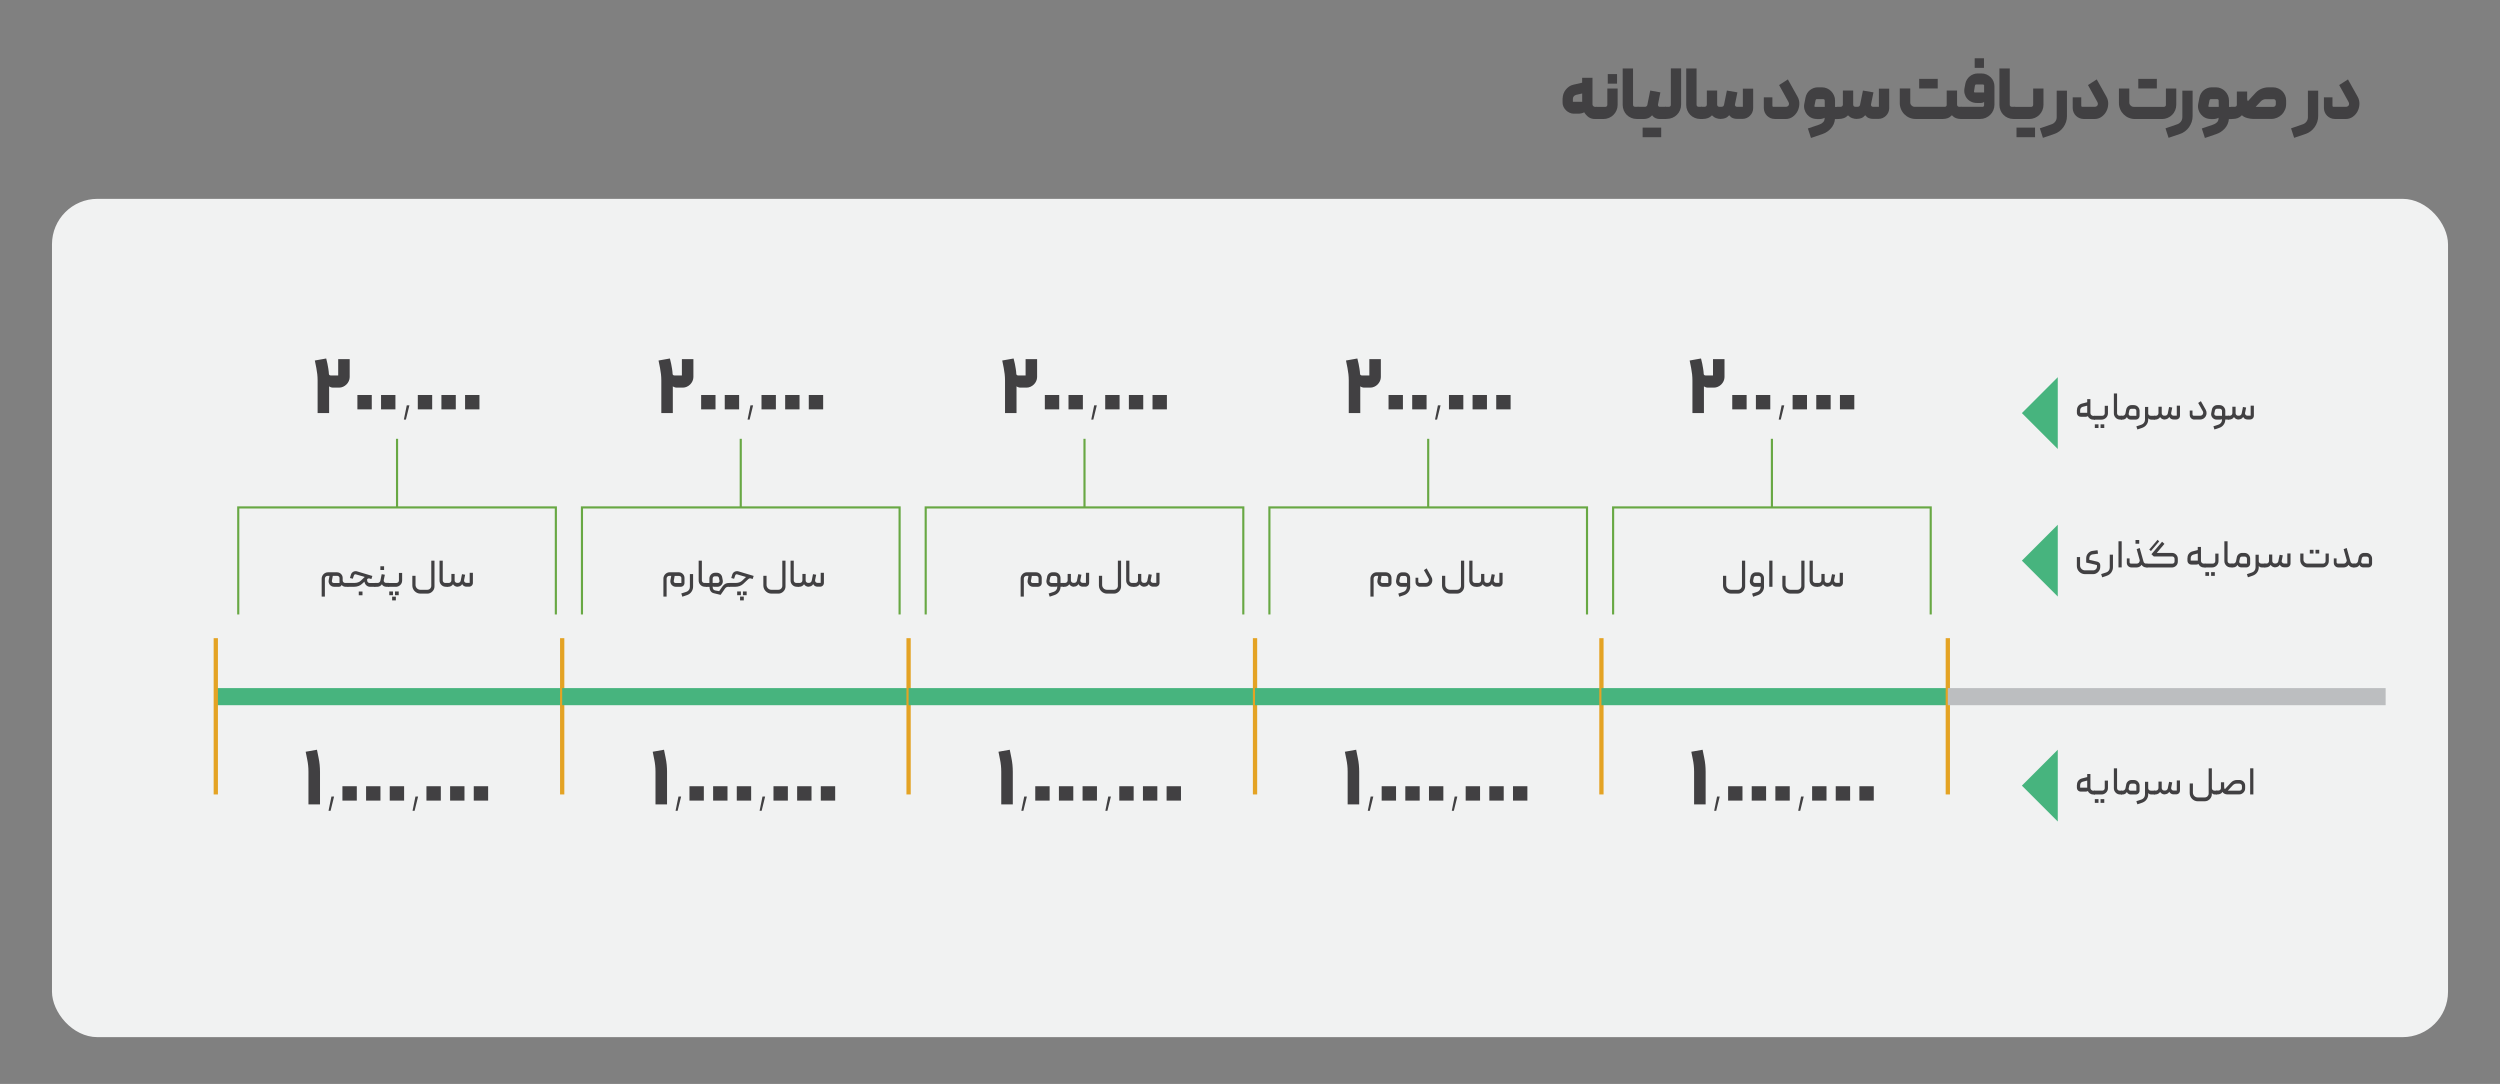 <svg xmlns="http://www.w3.org/2000/svg" id="Layer_1" viewBox="0 0 584.37 253.37"><rect x="0" y="0" width="584.37" height="253.37" fill="#808080" stroke="none"/><defs><style>      .st0 {        stroke: #68a844;        stroke-width: .5px;      }      .st0, .st1, .st2, .st3 {        fill: none;        stroke-miterlimit: 10;      }      .st4 {        fill: #f1f2f2;      }      .st1 {        stroke: #bcbec0;      }      .st1, .st3 {        stroke-width: 4px;      }      .st2 {        stroke: #e4a324;      }      .st3 {        stroke: #47b47e;      }      .st5 {        fill: #47b47e;      }      .st6 {        fill: #414042;      }    </style></defs><rect class="st4" x="12.15" y="46.48" width="560.07" height="195.95" rx="10.63" ry="10.63"></rect><g><path class="st6" d="M242.15,133.77c.19,0,.37.04.53.1.16.07.31.17.43.29.12.12.22.27.29.43.07.16.1.34.1.53v1.12c0,.27-.09.49-.26.66-.17.17-.4.26-.66.26h-1.11c-.2,0-.39-.04-.56-.13-.17-.09-.31-.2-.43-.34-.11-.14-.2-.3-.25-.48-.05-.18-.06-.38-.02-.58l.19-1.02h-.48c-.16,0-.3.06-.42.18-.12.12-.18.27-.18.43v4.24h-.75v-4.21c0-.21.04-.4.12-.58s.19-.34.32-.47.29-.24.47-.32c.18-.08.37-.12.58-.12h2.07ZM242.76,136.27v-1.15c0-.14-.05-.26-.15-.35-.1-.09-.22-.14-.36-.14h-1.06l-.21,1.13c-.03.13,0,.25.08.36.08.1.2.16.34.16h1.36Z"></path><path class="st6" d="M245.87,137.16c-.2,0-.39-.04-.56-.13-.17-.09-.31-.2-.43-.34-.11-.14-.2-.3-.25-.48-.05-.18-.06-.37-.02-.57l.16-.83c.06-.31.21-.56.44-.75.23-.19.5-.29.81-.29h.52c.19,0,.37.04.53.1.16.07.31.17.43.29s.22.27.29.43c.07.16.1.34.1.52v1.14h.7c.09,0,.13.04.13.13v.64c0,.09-.04.13-.13.13h-.7v.05s0,.05,0,.07c-.02.41-.15.79-.41,1.12-.25.33-.58.56-.99.7l-1.13.38-.24-.74,1.17-.39c.26-.09.46-.23.61-.43.15-.2.23-.44.23-.71v-.13c-.05.03-.12.05-.2.06s-.15.02-.22.02h-.84ZM245.78,136.27h1.35v-1.14c0-.14-.05-.26-.15-.36s-.22-.15-.36-.15h-.65c-.12,0-.23.04-.32.11-.09.07-.15.17-.17.29l-.15.74c-.02.13,0,.25.09.35.08.1.2.15.34.15Z"></path><path class="st6" d="M251.03,137.16c-.22,0-.42-.05-.61-.15-.19-.1-.35-.24-.48-.44-.13.2-.29.34-.48.44-.19.1-.4.15-.62.15h-.25s-.07-.01-.09-.04c-.02-.03-.04-.06-.04-.09v-.64s.01-.07.04-.09.06-.04.09-.04h.38c.16,0,.3-.06.42-.18.11-.12.17-.26.17-.43v-1.49h.76v1.51c0,.16.06.3.17.41s.25.17.41.17h.2c.16,0,.3-.05.42-.15.12-.1.19-.23.22-.38l.3-1.51.74.13-.25,1.26c-.04.17,0,.32.12.45s.26.2.44.2h.75v-2.35h.75v2.32c0,.27-.09.49-.26.66-.17.17-.39.26-.66.26h-.59c-.2,0-.39-.05-.57-.15-.18-.1-.32-.25-.42-.45-.13.21-.29.36-.47.45-.19.09-.38.14-.59.14Z"></path><path class="st6" d="M258.77,138.76c-.26,0-.51-.05-.74-.15s-.43-.24-.6-.41-.31-.37-.41-.6c-.1-.23-.15-.48-.15-.74v-2.27h.75v2.15c0,.15.03.3.09.43s.14.26.24.36.22.18.36.24c.14.06.29.09.44.09h1.61c.13,0,.25-.02.37-.07.12-.05.22-.12.3-.2.08-.09.15-.18.2-.3.05-.11.07-.23.07-.36v-5.88h.75v6.01c0,.24-.04.46-.13.66-.09.2-.21.38-.37.54s-.34.28-.54.37c-.2.09-.43.13-.66.13h-1.58Z"></path><path class="st6" d="M265.16,137.03c0,.09-.04.13-.13.13h-.32c-.2,0-.39-.04-.57-.11-.18-.08-.33-.18-.47-.32-.13-.13-.24-.29-.32-.47-.08-.18-.11-.37-.11-.57v-4.64h.75v4.63c0,.16.06.3.17.41.12.12.25.17.41.17h.45s.07.01.09.04.04.06.04.1v.63Z"></path><path class="st6" d="M267.48,137.16c-.22,0-.42-.05-.61-.15-.19-.1-.35-.24-.48-.44-.13.2-.29.34-.48.44-.19.1-.4.15-.62.15h-.25s-.07-.01-.09-.04c-.02-.03-.04-.06-.04-.09v-.64s.01-.07.04-.09.06-.04.09-.04h.38c.16,0,.3-.06.42-.18.11-.12.17-.26.17-.43v-1.49h.76v1.51c0,.16.06.3.17.41s.25.17.41.17h.2c.16,0,.3-.05.42-.15.12-.1.19-.23.22-.38l.3-1.51.74.13-.25,1.26c-.04.17,0,.32.12.45s.26.2.44.2h.75v-2.35h.75v2.32c0,.27-.09.49-.26.66-.17.17-.39.26-.66.26h-.59c-.2,0-.39-.05-.57-.15-.18-.1-.32-.25-.42-.45-.13.21-.29.36-.47.45-.19.09-.38.14-.59.14Z"></path></g><g><path class="st6" d="M323.9,133.77c.19,0,.37.04.53.1.17.07.31.17.44.29.12.12.22.27.29.43.07.16.1.34.1.53v1.12c0,.27-.09.49-.26.66-.17.17-.39.26-.66.26h-1.11c-.2,0-.39-.04-.56-.13-.17-.09-.31-.2-.43-.34-.11-.14-.2-.3-.25-.48-.05-.18-.06-.38-.02-.58l.19-1.02h-.48c-.16,0-.3.06-.42.18s-.18.27-.18.43v4.24h-.75v-4.21c0-.21.04-.4.12-.58.08-.18.19-.34.32-.47.13-.13.29-.24.47-.32.18-.08.37-.12.58-.12h2.07ZM324.51,136.27v-1.15c0-.14-.05-.26-.15-.35-.1-.09-.22-.14-.36-.14h-1.06l-.21,1.13c-.03.13,0,.25.08.36.08.1.2.16.34.16h1.36Z"></path><path class="st6" d="M329.64,137.12c0,.23-.03.44-.1.65-.07.21-.16.4-.29.57s-.27.33-.45.46c-.17.13-.37.23-.58.31l-1.13.38-.24-.74,1.17-.39c.26-.09.46-.23.6-.43.14-.2.22-.44.24-.71v-.13s-.11.05-.19.06c-.08.01-.16.02-.23.02h-.84c-.2,0-.39-.04-.56-.13-.17-.09-.31-.2-.43-.34-.11-.14-.2-.3-.25-.48-.05-.18-.06-.37-.02-.57l.16-.83c.06-.31.21-.56.44-.75.23-.19.5-.29.81-.29h.52c.19,0,.37.04.53.1.16.07.31.17.43.29s.22.27.29.43c.07.16.1.34.1.52v1.99ZM328.89,136.27v-1.14c0-.14-.05-.26-.15-.36-.1-.1-.22-.15-.36-.15h-.65c-.12,0-.23.04-.32.11-.09.07-.14.17-.17.29l-.15.74c-.02.13,0,.25.09.35.09.1.2.15.34.15h1.36Z"></path><path class="st6" d="M331.94,137.16c-.15,0-.28-.03-.41-.09s-.24-.13-.34-.23c-.1-.09-.17-.21-.23-.34-.05-.13-.08-.27-.08-.42v-1.04h.64v.89c0,.09.03.17.08.23s.13.1.24.1h1.45c.16,0,.29-.04.4-.11.11-.07.19-.16.24-.27.05-.11.08-.22.08-.34s-.03-.23-.09-.34l-1.08-1.93.63-.42,1.11,1.97c.15.27.23.54.22.82,0,.28-.07.53-.2.75-.13.22-.31.41-.54.55-.23.14-.49.21-.79.21h-1.34Z"></path><path class="st6" d="M338.97,138.76c-.26,0-.51-.05-.74-.15s-.43-.24-.6-.41c-.17-.17-.31-.37-.41-.6-.1-.23-.15-.48-.15-.74v-2.27h.75v2.15c0,.15.03.3.09.43s.14.26.24.36c.1.1.22.18.36.24.14.06.29.09.44.09h1.61c.13,0,.25-.02.37-.07.12-.05.22-.12.3-.2.08-.09.15-.18.2-.3.05-.11.07-.23.07-.36v-5.88h.75v6.01c0,.24-.04.46-.13.66-.09.2-.21.38-.37.54-.16.16-.34.28-.54.37s-.43.13-.66.13h-1.58Z"></path><path class="st6" d="M345.36,137.03c0,.09-.04.13-.13.13h-.32c-.2,0-.39-.04-.57-.11-.18-.08-.33-.18-.47-.32-.13-.13-.24-.29-.31-.47-.08-.18-.12-.37-.12-.57v-4.64h.75v4.63c0,.16.06.3.17.41.12.12.25.17.41.17h.45s.07.01.09.04c.03.03.04.06.04.1v.63Z"></path><path class="st6" d="M347.67,137.16c-.22,0-.42-.05-.61-.15-.19-.1-.35-.24-.48-.44-.13.2-.29.34-.48.44-.19.1-.4.15-.62.15h-.25s-.07-.01-.09-.04c-.03-.03-.04-.06-.04-.09v-.64s.01-.07.04-.09.06-.04.09-.04h.38c.17,0,.3-.06.42-.18.11-.12.17-.26.17-.43v-1.49h.76v1.51c0,.16.06.3.17.41s.25.17.41.17h.2c.16,0,.3-.05.42-.15s.19-.23.22-.38l.3-1.51.74.13-.25,1.26c-.04.17,0,.32.12.45.12.13.26.2.44.2h.75v-2.35h.75v2.32c0,.27-.09.49-.26.66-.17.17-.39.26-.66.26h-.59c-.2,0-.39-.05-.57-.15-.18-.1-.32-.25-.42-.45-.13.21-.29.36-.47.45-.19.09-.38.14-.59.14Z"></path></g><g><path class="st6" d="M404.65,138.76c-.26,0-.51-.05-.74-.15s-.43-.24-.6-.41c-.17-.17-.31-.37-.41-.6-.1-.23-.15-.48-.15-.74v-2.27h.75v2.15c0,.15.03.3.09.43s.14.26.24.36c.1.1.22.18.36.24.14.06.29.09.44.09h1.61c.13,0,.25-.02.37-.07.12-.05.22-.12.3-.2.08-.09.15-.18.2-.3.05-.11.07-.23.07-.36v-5.88h.75v6.01c0,.24-.04.46-.13.66-.09.2-.21.38-.37.54-.15.16-.33.28-.54.37-.21.09-.43.13-.66.13h-1.58Z"></path><path class="st6" d="M412.34,137.12c0,.23-.03.44-.1.65-.07.21-.16.4-.29.57s-.28.33-.45.46c-.17.13-.37.23-.58.31l-1.13.38-.24-.74,1.17-.39c.26-.09.46-.23.6-.43.14-.2.22-.44.24-.71v-.13s-.11.05-.19.06c-.08.01-.16.02-.23.02h-.84c-.2,0-.39-.04-.56-.13-.17-.09-.31-.2-.43-.34-.11-.14-.2-.3-.25-.48-.05-.18-.06-.37-.02-.57l.16-.83c.06-.31.21-.56.44-.75.23-.19.5-.29.81-.29h.52c.19,0,.37.04.53.1.17.07.31.17.43.29.12.12.22.27.29.43.07.16.11.34.11.52v1.99ZM411.59,136.27v-1.14c0-.14-.05-.26-.15-.36-.1-.1-.22-.15-.36-.15h-.65c-.12,0-.23.04-.32.11s-.14.17-.17.29l-.15.74c-.02.13,0,.25.09.35.08.1.2.15.34.15h1.36Z"></path><path class="st6" d="M414.31,137.16h-.75v-6.11h.75v6.11Z"></path><path class="st6" d="M418.52,138.76c-.26,0-.51-.05-.74-.15s-.43-.24-.6-.41c-.17-.17-.31-.37-.41-.6-.1-.23-.15-.48-.15-.74v-2.27h.75v2.15c0,.15.03.3.09.43s.14.26.24.36c.1.1.22.18.36.24.14.06.29.09.44.09h1.61c.13,0,.25-.02.37-.07.12-.05.22-.12.3-.2.08-.09.15-.18.2-.3.05-.11.07-.23.07-.36v-5.88h.75v6.01c0,.24-.04.46-.13.66-.09.2-.21.38-.37.54-.16.16-.34.28-.54.37s-.43.13-.66.13h-1.58Z"></path><path class="st6" d="M424.91,137.03c0,.09-.04.13-.13.13h-.32c-.2,0-.39-.04-.57-.11-.18-.08-.33-.18-.47-.32-.13-.13-.24-.29-.31-.47-.08-.18-.12-.37-.12-.57v-4.64h.75v4.63c0,.16.06.3.17.41.12.12.25.17.41.17h.45s.07.01.09.04c.03.03.04.06.04.1v.63Z"></path><path class="st6" d="M427.22,137.16c-.22,0-.42-.05-.61-.15-.19-.1-.35-.24-.48-.44-.13.2-.29.34-.48.44-.19.1-.4.15-.62.15h-.25s-.07-.01-.09-.04c-.03-.03-.04-.06-.04-.09v-.64s.01-.07.04-.09.06-.04.09-.04h.38c.17,0,.3-.06.42-.18.11-.12.17-.26.17-.43v-1.49h.76v1.51c0,.16.06.3.17.41s.25.17.41.17h.2c.16,0,.3-.05.42-.15s.19-.23.22-.38l.3-1.51.74.13-.25,1.26c-.04.17,0,.32.12.45.12.13.26.2.44.2h.75v-2.35h.75v2.32c0,.27-.09.49-.26.66-.17.17-.39.26-.66.26h-.59c-.2,0-.39-.05-.57-.15-.18-.1-.32-.25-.42-.45-.13.21-.29.36-.47.45-.19.09-.38.14-.59.14Z"></path></g><g><path class="st6" d="M158.65,133.77c.19,0,.37.04.53.1.16.07.31.17.43.29.12.12.22.27.29.43.07.16.1.34.1.53v1.12c0,.27-.09.49-.26.66-.17.17-.4.26-.66.26h-1.11c-.2,0-.39-.04-.56-.13-.17-.09-.31-.2-.43-.34-.11-.14-.2-.3-.25-.48-.05-.18-.06-.38-.02-.58l.19-1.02h-.48c-.16,0-.3.06-.42.18-.12.12-.18.27-.18.43v4.24h-.75v-4.21c0-.21.04-.4.12-.58s.19-.34.32-.47.29-.24.47-.32c.18-.08.37-.12.58-.12h2.07ZM159.27,136.27v-1.15c0-.14-.05-.26-.15-.35-.1-.09-.22-.14-.36-.14h-1.06l-.21,1.13c-.03.13,0,.25.08.36.08.1.2.16.34.16h1.36Z"></path><path class="st6" d="M159.49,139.46l-.24-.74,1.18-.38c.26-.09.46-.23.61-.45.15-.21.22-.45.22-.71v-2.99h.75v2.92c0,.23-.03.44-.1.65-.07.2-.16.39-.28.57-.12.17-.27.33-.44.46-.17.13-.36.23-.58.31l-1.12.38Z"></path><path class="st6" d="M165.23,137.03c0,.09-.04.13-.13.13h-.32c-.2,0-.39-.04-.57-.11-.18-.08-.33-.18-.47-.32-.13-.13-.24-.29-.32-.47-.08-.18-.11-.37-.11-.57v-4.64h.75v4.63c0,.16.06.3.17.41.12.12.25.17.41.17h.45s.07.01.09.04.04.06.04.1v.63Z"></path><path class="st6" d="M165.82,136.27v-1.05c0-.18.04-.36.11-.52.07-.16.17-.31.29-.43.12-.12.26-.22.43-.29.16-.07.34-.1.53-.1h.37c.31,0,.58.1.81.29.23.2.38.44.44.74l.14.72c.04.2.03.39-.02.58-.05.18-.13.35-.25.49-.12.14-.26.26-.43.34-.17.09-.36.13-.56.13h-.65c-.15,0-.3-.03-.44-.08,0,0,0,.02,0,.03v.06c-.01.48.19.76.6.84l.91.17.8-1.14c.18-.25.39-.44.63-.58.24-.13.52-.2.83-.2h.12s.06.01.09.04.04.05.04.09v.64c0,.09-.04.13-.13.13h-.27c-.32,0-.58.15-.78.45-.02.03-.08.12-.18.27-.1.15-.21.3-.33.47-.12.17-.22.32-.32.46-.09.14-.15.22-.16.23l-1.58-.38c-.32-.07-.56-.23-.74-.49-.18-.26-.27-.59-.27-1h-.72s-.06-.01-.09-.04-.04-.05-.04-.09v-.64s.01-.07.04-.09.06-.04.09-.04h.71ZM166.58,135.21v1.05h1.17c.14,0,.25-.05.34-.16.09-.1.12-.22.09-.36l-.12-.62c-.02-.12-.07-.22-.17-.3-.09-.08-.2-.11-.32-.11h-.49c-.14,0-.26.05-.35.14-.09.09-.14.21-.14.35Z"></path><path class="st6" d="M170.33,136.4c0-.09.04-.14.13-.14h1.54c.29,0,.56-.05.83-.14.27-.09.5-.24.69-.43l.72-.69c.06-.06.11-.1.15-.12l-2.1-.63c-.1-.03-.19-.02-.27.03s-.13.12-.16.21l-.27.8-.66-.18.22-.76c.05-.16.12-.31.22-.43.1-.12.22-.21.35-.28.13-.07.27-.11.43-.13.16-.02.31,0,.45.04l3.57,1.07-.24.72-.38-.12c-.16-.06-.3-.06-.41,0-.11.05-.22.13-.33.24l-1.05.99c-.26.24-.54.41-.86.53-.32.12-.65.18-1,.18h-1.43s-.07-.01-.09-.04c-.02-.03-.04-.06-.04-.09v-.63ZM172.31,139.12h.87v-.87h-.87v.87ZM172.99,140.34h.87v-.88h-.87v.88ZM173.66,139.12h.87v-.87h-.87v.87Z"></path><path class="st6" d="M180.33,138.76c-.26,0-.51-.05-.74-.15s-.43-.24-.6-.41-.31-.37-.41-.6c-.1-.23-.15-.48-.15-.74v-2.27h.75v2.15c0,.15.03.3.09.43s.14.26.24.36.22.18.36.24c.14.06.29.09.44.09h1.61c.13,0,.25-.02.37-.07.12-.05.22-.12.3-.2.08-.09.15-.18.2-.3.05-.11.07-.23.07-.36v-5.88h.75v6.01c0,.24-.04.46-.13.66-.09.2-.21.38-.37.54s-.34.28-.54.37c-.2.09-.43.13-.66.13h-1.58Z"></path><path class="st6" d="M186.71,137.03c0,.09-.04.13-.13.13h-.32c-.2,0-.39-.04-.57-.11-.18-.08-.33-.18-.47-.32-.13-.13-.24-.29-.32-.47-.08-.18-.11-.37-.11-.57v-4.64h.75v4.63c0,.16.06.3.17.41.12.12.25.17.41.17h.45s.07.01.09.04.04.06.04.1v.63Z"></path><path class="st6" d="M189.03,137.16c-.22,0-.42-.05-.61-.15-.19-.1-.35-.24-.48-.44-.13.2-.29.34-.48.44-.19.1-.4.15-.62.15h-.25s-.07-.01-.09-.04c-.02-.03-.04-.06-.04-.09v-.64s.01-.07.04-.09.06-.04.09-.04h.38c.16,0,.3-.06.42-.18.11-.12.17-.26.17-.43v-1.49h.76v1.51c0,.16.06.3.17.41s.25.17.41.17h.2c.16,0,.3-.05.42-.15.12-.1.19-.23.22-.38l.3-1.51.74.13-.25,1.26c-.04.17,0,.32.12.45s.26.2.44.2h.75v-2.35h.75v2.32c0,.27-.09.49-.26.66-.17.17-.39.26-.66.26h-.59c-.2,0-.39-.05-.57-.15-.18-.1-.32-.25-.42-.45-.13.21-.29.36-.47.45-.19.09-.38.14-.59.14Z"></path></g><g><path class="st6" d="M78.09,137.16c-.2,0-.39-.04-.56-.13-.17-.09-.31-.2-.43-.34-.11-.14-.2-.3-.25-.48-.05-.18-.06-.38-.02-.58l.19-1.02h-.48c-.16,0-.3.06-.42.19-.12.13-.18.27-.18.43v4.23h-.75v-4.2c0-.21.04-.4.12-.58s.19-.34.32-.47.29-.24.47-.32c.18-.08.37-.12.58-.12h2.07c.19,0,.37.04.53.1.16.07.31.17.43.29.12.12.22.27.29.43.07.16.1.34.1.53v.55c0,.16.06.31.17.42s.25.17.41.17h.64c.09,0,.13.04.13.13v.64s-.01.06-.04.09c-.02.03-.05.04-.09.04h-.51c-.18,0-.35-.03-.52-.1-.17-.07-.31-.18-.43-.33-.07.17-.16.28-.27.34-.12.06-.25.09-.41.09h-1.11ZM77.58,135.75c-.03.13,0,.25.08.36.08.1.2.16.35.16h1.35v-1.15c0-.14-.05-.26-.15-.36-.1-.1-.22-.15-.36-.15h-1.06l-.21,1.14Z"></path><path class="st6" d="M81.34,137.16c-.09,0-.13-.04-.13-.13v-.64s.01-.06.04-.09.06-.04.09-.04h1.54c.28,0,.55-.05.82-.14.27-.09.5-.23.69-.43l.72-.69s.1-.09.15-.13l-2.09-.62c-.1-.03-.19-.02-.27.03s-.14.12-.17.21l-.27.79-.66-.17.22-.77c.05-.16.12-.3.22-.42.1-.12.22-.21.35-.28.13-.07.28-.11.43-.13.15-.02.3,0,.45.05l3.57,1.07-.23.72-.39-.12c-.12-.04-.23-.05-.33-.02-.1.03-.19.08-.27.14v.33c0,.16.06.3.17.42s.25.17.42.17h1.22c.09,0,.13.04.13.13v.64c0,.09-.04.13-.13.13h-1.09c-.18,0-.35-.03-.5-.09-.15-.06-.29-.15-.41-.26-.12-.11-.22-.24-.29-.38s-.13-.3-.16-.48l-.54.5c-.26.24-.54.42-.86.53-.32.12-.65.17-1,.17h-1.42ZM83.86,138.27h.87v.87h-.87v-.87Z"></path><path class="st6" d="M90.99,137.03s-.01.06-.04.09c-.02.03-.05.04-.09.04h-.61c-.1,0-.2-.02-.3-.05-.1-.03-.2-.07-.29-.12-.09-.05-.17-.11-.24-.19-.07-.07-.12-.15-.15-.23-.1.16-.25.3-.44.42-.2.11-.4.17-.61.17h-.6c-.09,0-.13-.04-.13-.13v-.64c0-.09.04-.13.13-.13h.65c.16,0,.3-.05.42-.15.12-.1.19-.22.22-.38l.31-1.52.74.13-.26,1.27c-.03.16.01.31.12.44s.26.2.43.2h.6c.08,0,.13.04.13.13v.64ZM88.91,133.23h.87v-.87h-.87v.87Z"></path><path class="st6" d="M92.67,136.27c.16,0,.3-.06.41-.17s.17-.25.17-.41v-1.76h.75v1.76c0,.2-.04.39-.11.57-.08.18-.18.34-.32.47s-.29.24-.47.32c-.18.08-.37.12-.58.12h-1.67s-.07-.01-.09-.04c-.02-.03-.04-.06-.04-.09v-.63s.01-.07.04-.1.05-.04.09-.04h1.81ZM90.99,139.13h.87v-.87h-.87v.87ZM91.66,140.34h.87v-.87h-.87v.87ZM92.33,139.13h.87v-.87h-.87v.87Z"></path><path class="st6" d="M98.28,138.76c-.26,0-.51-.05-.74-.15s-.43-.24-.6-.41-.31-.37-.41-.6c-.1-.23-.15-.48-.15-.74v-2.27h.75v2.15c0,.15.03.3.09.43s.14.26.24.36.22.18.36.24c.14.06.29.09.44.09h1.61c.13,0,.25-.02.37-.07.12-.05.22-.12.3-.2.08-.09.15-.18.2-.3.05-.11.07-.23.07-.36v-5.88h.75v6.01c0,.24-.04.46-.13.66-.09.2-.21.38-.37.54s-.34.28-.54.37c-.2.09-.43.13-.66.13h-1.58Z"></path><path class="st6" d="M104.66,137.03c0,.09-.04.13-.13.13h-.32c-.2,0-.39-.04-.57-.11-.18-.08-.33-.18-.47-.32-.13-.13-.24-.29-.32-.47-.08-.18-.11-.37-.11-.57v-4.64h.75v4.63c0,.16.06.3.17.41.12.12.25.17.41.17h.45s.07.01.09.04.04.06.04.1v.63Z"></path><path class="st6" d="M106.98,137.16c-.22,0-.42-.05-.61-.15-.19-.1-.35-.24-.48-.44-.13.2-.29.34-.48.44-.19.1-.4.15-.62.15h-.25s-.07-.01-.09-.04c-.02-.03-.04-.06-.04-.09v-.64s.01-.07.04-.09.06-.04.09-.04h.38c.16,0,.3-.06.42-.18.11-.12.17-.26.17-.43v-1.49h.76v1.51c0,.16.06.3.17.41s.25.17.41.17h.2c.16,0,.3-.05.42-.15.12-.1.19-.23.22-.38l.3-1.51.74.13-.25,1.26c-.04.17,0,.32.12.45s.26.2.44.2h.75v-2.35h.75v2.32c0,.27-.09.49-.26.66-.17.17-.39.26-.66.26h-.59c-.2,0-.39-.05-.57-.15-.18-.1-.32-.25-.42-.45-.13.21-.29.36-.47.45-.19.09-.38.14-.59.14Z"></path></g><g><path class="st6" d="M485.49,183.46c0-.38.11-.71.32-.97.21-.27.49-.44.82-.53l1.25-.32v-.72h.75v3.25c0,.09.02.17.05.25.04.08.09.15.15.21s.14.1.21.14.17.05.26.05h.28c.08,0,.13.04.13.13v.64c0,.09-.04.13-.13.13h-.28c-.29,0-.55-.08-.77-.23-.22-.15-.39-.35-.51-.6-.05.05-.12.09-.21.11-.08.02-.17.04-.26.04h-1.12c-.29,0-.52-.09-.7-.27-.17-.18-.26-.41-.26-.7v-.59ZM487.88,182.46l-1.07.27c-.18.05-.32.15-.42.29-.1.15-.16.31-.16.48v.62h1.65v-1.67Z"></path><path class="st6" d="M491.4,184.81c.16,0,.3-.06.41-.17.12-.12.17-.25.17-.41v-1.76h.75v1.76c0,.2-.04.39-.12.57-.08.18-.18.34-.32.47-.13.13-.29.24-.47.32-.18.08-.37.12-.58.12h-1.67s-.07-.01-.09-.04c-.02-.03-.04-.06-.04-.09v-.63s.01-.07.04-.1.05-.04.09-.04h1.81ZM489.66,186.8h.86v.87h-.86v-.87ZM491,186.8h.87v.87h-.87v-.87Z"></path><path class="st6" d="M496.03,185.58c0,.09-.04.13-.13.13h-.32c-.2,0-.39-.04-.57-.11s-.33-.18-.47-.32c-.13-.13-.24-.29-.32-.47-.08-.18-.11-.37-.11-.57v-4.64h.75v4.63c0,.16.06.3.17.41s.25.17.41.17h.45s.07.01.09.04.04.06.04.1v.63Z"></path><path class="st6" d="M496.82,184.29l.18-.94c.06-.3.21-.55.44-.74.24-.19.5-.29.81-.29h.51c.19,0,.37.04.53.1.17.07.31.17.43.29.12.12.22.27.29.43s.11.34.11.53v1.12c0,.27-.09.49-.26.66s-.39.26-.66.26h-1.11c-.19,0-.37-.04-.53-.13-.17-.09-.3-.23-.41-.45-.12.21-.27.36-.45.45-.18.09-.37.13-.56.13h-.25c-.08,0-.13-.04-.13-.13v-.64s.01-.06.04-.09.05-.04.09-.04h.29c.15,0,.29-.05.41-.15s.19-.22.22-.38ZM498.02,184.81h1.35v-1.15c0-.14-.05-.26-.15-.35-.1-.09-.22-.14-.36-.14h-.65c-.12,0-.23.04-.32.11-.09.07-.15.17-.17.29l-.15.73c-.02.13,0,.25.09.36.09.1.2.16.34.16Z"></path><path class="st6" d="M502.14,182.73v1.53c0,.16.06.29.18.39.12.1.26.16.42.16h.83c.08,0,.13.04.13.13v.64c0,.09-.04.13-.13.13h-.71c-.14,0-.27-.03-.4-.08s-.23-.14-.32-.26v.33c0,.22-.04.43-.1.63-.07.2-.17.39-.29.56s-.27.32-.44.44-.36.22-.57.3l-1.13.38-.24-.73,1.18-.39c.26-.09.46-.23.61-.45s.23-.45.23-.72v-2.98h.75Z"></path><path class="st6" d="M506.01,185.7c-.22,0-.42-.05-.61-.15-.19-.1-.35-.24-.48-.44-.13.2-.29.34-.48.44-.19.1-.4.15-.62.15h-.25s-.07-.01-.09-.04c-.02-.03-.04-.06-.04-.09v-.64s.01-.07.04-.09.06-.04.09-.04h.38c.17,0,.3-.06.42-.18.11-.12.17-.26.17-.43v-1.49h.76v1.51c0,.16.06.3.17.41.11.12.25.17.41.17h.2c.16,0,.3-.05.42-.15s.19-.23.22-.38l.3-1.51.74.13-.25,1.26c-.04.17,0,.32.12.45.12.13.26.2.44.2h.75v-2.35h.75v2.32c0,.27-.09.49-.26.66s-.39.26-.66.26h-.59c-.2,0-.39-.05-.57-.15-.18-.1-.32-.25-.42-.45-.13.21-.29.36-.47.45-.19.09-.38.14-.59.14Z"></path><path class="st6" d="M513.74,187.3c-.26,0-.51-.05-.74-.15-.23-.1-.43-.24-.6-.41-.17-.17-.31-.38-.41-.61-.1-.23-.15-.48-.15-.74v-2.25h.75v2.13c0,.15.03.3.09.44.06.14.14.26.24.36s.22.18.36.24c.14.06.29.09.44.09h1.61c.13,0,.25-.02.37-.07.12-.05.22-.12.3-.2.08-.09.15-.19.2-.3.05-.12.07-.24.07-.37v-5.86h.75v4.63c0,.16.06.3.17.41s.26.17.42.17h.5s.07.01.09.04.04.06.04.09v.63s-.01.07-.04.1c-.02.03-.05.04-.09.04h-.37c-.14,0-.27-.02-.39-.07-.12-.05-.24-.14-.34-.28v.3c0,.2-.04.4-.12.59-.08.2-.2.37-.35.53-.15.16-.33.28-.54.38-.21.09-.44.14-.69.14h-1.58Z"></path><path class="st6" d="M519.89,183.97c0,.1,0,.18.03.24.02.06.04.11.06.15.02.04.05.08.09.1l1.41-1.53c.18-.2.39-.35.63-.45.24-.11.5-.16.77-.16h.57c.19,0,.37.04.53.1.17.07.31.17.43.29s.22.27.29.43c.07.16.1.34.1.52v.61c0,.2-.04.38-.11.55s-.18.32-.31.45-.28.23-.45.31-.35.11-.55.11h-2.75c-.23,0-.44-.05-.65-.15-.21-.1-.37-.24-.47-.44-.13.2-.3.34-.49.44-.19.1-.39.15-.61.15h-.28s-.07-.01-.09-.04c-.02-.03-.04-.06-.04-.09v-.63s.01-.07.04-.1.05-.04.09-.04h.42c.17,0,.3-.06.42-.17s.17-.25.17-.42v-1.35h.75v1.09ZM523.5,184.81c.15,0,.28-.05.39-.16.11-.1.16-.23.16-.39v-.53c0-.16-.06-.29-.17-.4-.11-.11-.25-.16-.41-.16h-.67c-.18,0-.35.04-.5.11-.15.07-.29.17-.4.29l-1.16,1.25h2.76Z"></path><path class="st6" d="M526.72,185.7h-.75v-6.11h.75v6.11Z"></path></g><g><path class="st6" d="M153.22,188.01v-7.63c0-.99-.1-1.96-.3-2.91l-.35-1.75,2.64-.47.37,1.84c.12.57.21,1.13.26,1.68.05.55.08,1.1.08,1.65v7.6h-2.69Z"></path><path class="st6" d="M157.91,189.53l.68-3.34h.62l-.82,3.34h-.48Z"></path><path class="st6" d="M161.16,187.14v-3.36h3.36v3.36h-3.36Z"></path><path class="st6" d="M166.69,187.14v-3.36h3.36v3.36h-3.36Z"></path><path class="st6" d="M172.22,187.14v-3.36h3.36v3.36h-3.36Z"></path><path class="st6" d="M177.55,189.53l.68-3.34h.62l-.82,3.34h-.48Z"></path><path class="st6" d="M180.8,187.14v-3.36h3.36v3.36h-3.36Z"></path><path class="st6" d="M186.33,187.14v-3.36h3.36v3.36h-3.36Z"></path><path class="st6" d="M191.86,187.14v-3.36h3.36v3.36h-3.36Z"></path></g><g><path class="st6" d="M395.99,188.01v-7.63c0-.99-.1-1.96-.3-2.91l-.35-1.75,2.64-.47.37,1.84c.12.57.21,1.13.26,1.68.05.55.08,1.1.08,1.65v7.6h-2.69Z"></path><path class="st6" d="M400.68,189.53l.68-3.34h.62l-.82,3.34h-.48Z"></path><path class="st6" d="M403.94,187.14v-3.36h3.36v3.36h-3.36Z"></path><path class="st6" d="M409.46,187.14v-3.36h3.36v3.36h-3.36Z"></path><path class="st6" d="M414.99,187.14v-3.36h3.36v3.36h-3.36Z"></path><path class="st6" d="M420.32,189.53l.68-3.34h.62l-.82,3.34h-.48Z"></path><path class="st6" d="M423.58,187.14v-3.36h3.36v3.36h-3.36Z"></path><path class="st6" d="M429.1,187.14v-3.36h3.36v3.36h-3.36Z"></path><path class="st6" d="M434.63,187.14v-3.36h3.36v3.36h-3.36Z"></path></g><g><path class="st6" d="M317.28,83.8c.12.47.22.88.29,1.24s.14.75.21,1.17c.07.42.11.82.13,1.2.01.12.06.21.15.27.09.06.19.08.3.08h1.72v-3.81h2.69v4.19c0,.32-.07.63-.21.94-.14.3-.32.57-.55.79-.23.23-.49.41-.79.54-.29.13-.6.2-.93.2h-1.42c-.19,0-.38-.04-.58-.12-.2-.08-.3-.14-.33-.2v6.26h-2.69v-7.63c0-.49-.03-.98-.08-1.46s-.13-.97-.22-1.44l-.35-1.75,2.64-.47Z"></path><path class="st6" d="M324.57,95.69v-3.36h3.36v3.36h-3.36Z"></path><path class="st6" d="M330.1,95.69v-3.36h3.36v3.36h-3.36Z"></path><path class="st6" d="M335.43,98.08l.68-3.34h.62l-.82,3.34h-.48Z"></path><path class="st6" d="M338.69,95.69v-3.36h3.36v3.36h-3.36Z"></path><path class="st6" d="M344.21,95.69v-3.36h3.36v3.36h-3.36Z"></path><path class="st6" d="M349.74,95.69v-3.36h3.36v3.36h-3.36Z"></path></g><g><path class="st6" d="M236.93,83.8c.12.47.22.88.29,1.24.07.36.14.75.21,1.17.07.42.11.82.13,1.2.01.12.06.21.15.27.09.06.19.08.3.08h1.72v-3.81h2.69v4.19c0,.32-.07.63-.21.94-.14.3-.32.57-.55.79s-.49.41-.79.54c-.29.13-.6.2-.93.2h-1.42c-.19,0-.38-.04-.58-.12-.2-.08-.3-.14-.33-.2v6.26h-2.69v-7.63c0-.49-.03-.98-.08-1.46s-.13-.97-.22-1.44l-.35-1.75,2.64-.47Z"></path><path class="st6" d="M244.23,95.69v-3.36h3.36v3.36h-3.36Z"></path><path class="st6" d="M249.76,95.69v-3.36h3.36v3.36h-3.36Z"></path><path class="st6" d="M255.08,98.08l.68-3.34h.62l-.82,3.34h-.48Z"></path><path class="st6" d="M258.34,95.69v-3.36h3.36v3.36h-3.36Z"></path><path class="st6" d="M263.87,95.69v-3.36h3.36v3.36h-3.36Z"></path><path class="st6" d="M269.4,95.69v-3.36h3.36v3.36h-3.36Z"></path></g><g><path class="st6" d="M156.59,83.8c.12.47.22.88.29,1.24.07.36.14.75.21,1.17.07.42.11.82.13,1.2.01.12.06.21.15.27.09.06.19.08.3.08h1.72v-3.81h2.69v4.19c0,.32-.07.63-.21.94-.14.3-.32.57-.55.79s-.49.41-.79.54c-.29.13-.6.2-.93.2h-1.42c-.19,0-.38-.04-.58-.12-.2-.08-.3-.14-.33-.2v6.26h-2.69v-7.63c0-.49-.03-.98-.08-1.46s-.13-.97-.22-1.44l-.35-1.75,2.64-.47Z"></path><path class="st6" d="M163.89,95.69v-3.36h3.36v3.36h-3.36Z"></path><path class="st6" d="M169.41,95.69v-3.36h3.36v3.36h-3.36Z"></path><path class="st6" d="M174.74,98.08l.68-3.34h.62l-.82,3.34h-.48Z"></path><path class="st6" d="M178,95.69v-3.36h3.36v3.36h-3.36Z"></path><path class="st6" d="M183.53,95.69v-3.36h3.36v3.36h-3.36Z"></path><path class="st6" d="M189.05,95.69v-3.36h3.36v3.36h-3.36Z"></path></g><g><path class="st6" d="M76.25,83.8c.12.47.22.88.29,1.24.07.36.14.75.21,1.17.07.42.11.82.13,1.2.01.12.06.21.15.27.09.06.19.08.3.08h1.72v-3.81h2.69v4.19c0,.32-.07.63-.21.94-.14.3-.32.57-.55.79s-.49.41-.79.54c-.29.13-.6.2-.93.2h-1.42c-.19,0-.38-.04-.58-.12-.2-.08-.3-.14-.33-.2v6.26h-2.69v-7.63c0-.49-.03-.98-.08-1.46s-.13-.97-.22-1.44l-.35-1.75,2.64-.47Z"></path><path class="st6" d="M83.54,95.69v-3.36h3.36v3.36h-3.36Z"></path><path class="st6" d="M89.07,95.69v-3.36h3.36v3.36h-3.36Z"></path><path class="st6" d="M94.4,98.08l.68-3.34h.62l-.82,3.34h-.48Z"></path><path class="st6" d="M97.66,95.69v-3.36h3.36v3.36h-3.36Z"></path><path class="st6" d="M103.18,95.69v-3.36h3.36v3.36h-3.36Z"></path><path class="st6" d="M108.71,95.69v-3.36h3.36v3.36h-3.36Z"></path></g><g><path class="st6" d="M315.01,188.01v-7.63c0-.99-.1-1.96-.3-2.91l-.35-1.75,2.64-.47.37,1.84c.12.57.21,1.13.26,1.68.05.55.08,1.1.08,1.65v7.6h-2.69Z"></path><path class="st6" d="M319.71,189.53l.68-3.34h.62l-.82,3.34h-.48Z"></path><path class="st6" d="M322.96,187.14v-3.36h3.36v3.36h-3.36Z"></path><path class="st6" d="M328.49,187.14v-3.36h3.36v3.36h-3.36Z"></path><path class="st6" d="M334.02,187.14v-3.36h3.36v3.36h-3.36Z"></path><path class="st6" d="M339.35,189.53l.68-3.34h.62l-.82,3.34h-.48Z"></path><path class="st6" d="M342.6,187.14v-3.36h3.36v3.36h-3.36Z"></path><path class="st6" d="M348.13,187.14v-3.36h3.36v3.36h-3.36Z"></path><path class="st6" d="M353.66,187.14v-3.36h3.36v3.36h-3.36Z"></path></g><g><path class="st6" d="M234.04,188.01v-7.63c0-.99-.1-1.96-.3-2.91l-.35-1.75,2.64-.47.37,1.84c.12.57.21,1.13.26,1.68.05.55.08,1.1.08,1.65v7.6h-2.69Z"></path><path class="st6" d="M238.73,189.53l.68-3.34h.62l-.82,3.34h-.48Z"></path><path class="st6" d="M241.99,187.14v-3.36h3.36v3.36h-3.36Z"></path><path class="st6" d="M247.52,187.14v-3.36h3.36v3.36h-3.36Z"></path><path class="st6" d="M253.05,187.14v-3.36h3.36v3.36h-3.36Z"></path><path class="st6" d="M258.37,189.53l.68-3.34h.62l-.82,3.34h-.48Z"></path><path class="st6" d="M261.63,187.14v-3.36h3.36v3.36h-3.36Z"></path><path class="st6" d="M267.16,187.14v-3.36h3.36v3.36h-3.36Z"></path><path class="st6" d="M272.69,187.14v-3.36h3.36v3.36h-3.36Z"></path></g><g><path class="st6" d="M72.1,188.01v-7.63c0-.99-.1-1.96-.3-2.91l-.35-1.75,2.64-.47.37,1.84c.12.57.21,1.13.26,1.68.05.55.08,1.1.08,1.65v7.6h-2.69Z"></path><path class="st6" d="M76.79,189.53l.68-3.34h.62l-.82,3.34h-.48Z"></path><path class="st6" d="M80.04,187.14v-3.36h3.36v3.36h-3.36Z"></path><path class="st6" d="M85.57,187.14v-3.36h3.36v3.36h-3.36Z"></path><path class="st6" d="M91.1,187.14v-3.36h3.36v3.36h-3.36Z"></path><path class="st6" d="M96.43,189.53l.68-3.34h.62l-.82,3.34h-.48Z"></path><path class="st6" d="M99.68,187.14v-3.36h3.36v3.36h-3.36Z"></path><path class="st6" d="M105.21,187.14v-3.36h3.36v3.36h-3.36Z"></path><path class="st6" d="M110.74,187.14v-3.36h3.36v3.36h-3.36Z"></path></g><line class="st3" x1="50.44" y1="162.84" x2="131.41" y2="162.84"></line><line class="st2" x1="131.41" y1="149.17" x2="131.41" y2="185.7"></line><line class="st3" x1="131.41" y1="162.84" x2="212.38" y2="162.84"></line><line class="st2" x1="212.38" y1="149.17" x2="212.38" y2="185.7"></line><line class="st3" x1="212.38" y1="162.84" x2="293.36" y2="162.84"></line><line class="st2" x1="293.36" y1="149.17" x2="293.36" y2="185.7"></line><line class="st3" x1="293.36" y1="162.84" x2="374.33" y2="162.84"></line><line class="st2" x1="374.33" y1="149.17" x2="374.33" y2="185.7"></line><line class="st3" x1="374.33" y1="162.84" x2="455.3" y2="162.84"></line><line class="st2" x1="455.3" y1="149.17" x2="455.3" y2="185.7"></line><line class="st1" x1="455.3" y1="162.84" x2="557.64" y2="162.84"></line><line class="st2" x1="50.44" y1="149.17" x2="50.44" y2="185.7"></line><polyline class="st0" points="370.96 143.63 370.96 118.61 296.72 118.61 296.72 143.63"></polyline><line class="st0" x1="333.84" y1="118.61" x2="333.84" y2="102.57"></line><g><path class="st6" d="M397.61,83.8c.12.47.22.88.29,1.24s.14.75.21,1.17c.07.42.11.82.13,1.2.01.12.06.21.15.27.09.06.19.08.3.08h1.72v-3.81h2.69v4.19c0,.32-.07.63-.21.94-.14.3-.32.57-.55.79-.23.23-.49.41-.79.54-.29.13-.6.2-.93.2h-1.42c-.19,0-.38-.04-.58-.12-.2-.08-.3-.14-.33-.2v6.26h-2.69v-7.63c0-.49-.03-.98-.08-1.46s-.13-.97-.22-1.44l-.35-1.75,2.64-.47Z"></path><path class="st6" d="M404.91,95.69v-3.36h3.36v3.36h-3.36Z"></path><path class="st6" d="M410.44,95.69v-3.36h3.36v3.36h-3.36Z"></path><path class="st6" d="M415.77,98.08l.68-3.34h.62l-.82,3.34h-.48Z"></path><path class="st6" d="M419.02,95.69v-3.36h3.36v3.36h-3.36Z"></path><path class="st6" d="M424.55,95.69v-3.36h3.36v3.36h-3.36Z"></path><path class="st6" d="M430.08,95.69v-3.36h3.36v3.36h-3.36Z"></path></g><polyline class="st0" points="451.3 143.63 451.3 118.61 377.06 118.61 377.06 143.63"></polyline><line class="st0" x1="414.18" y1="118.61" x2="414.18" y2="102.57"></line><polyline class="st0" points="290.62 143.63 290.62 118.61 216.38 118.61 216.38 143.63"></polyline><line class="st0" x1="253.5" y1="118.61" x2="253.5" y2="102.57"></line><polyline class="st0" points="210.28 143.63 210.28 118.61 136.03 118.61 136.03 143.63"></polyline><line class="st0" x1="173.15" y1="118.61" x2="173.15" y2="102.57"></line><polyline class="st0" points="129.93 143.63 129.93 118.61 55.69 118.61 55.69 143.63"></polyline><line class="st0" x1="92.81" y1="118.61" x2="92.81" y2="102.57"></line><g><path class="st6" d="M365.27,22.97c0-.34.06-.69.18-1.03.12-.34.29-.65.51-.94.22-.29.48-.54.79-.76.31-.22.65-.36,1.02-.44l2.05-.47v-1.15h2.42v6.23c0,.14.06.28.18.39.12.12.27.18.45.18h.33c.16,0,.23.07.23.22v2.39c0,.16-.08.23-.23.23h-.33c-.6,0-1.11-.14-1.52-.43s-.76-.67-1.05-1.15c-.16.11-.37.19-.64.25s-.51.08-.71.08h-1.12c-.32,0-.64-.07-.95-.22-.31-.14-.59-.33-.83-.57-.24-.23-.43-.5-.58-.81s-.22-.62-.22-.94v-1.05ZM369.83,21.85l-1.4.32c-.22.06-.41.17-.55.33s-.22.37-.22.6v.7h2.17v-1.95Z"></path><path class="st6" d="M375.25,24.98c.13,0,.25-.05.33-.14s.13-.2.13-.33v-3.82h2.41v3.81c0,.46-.09.89-.26,1.29-.17.41-.41.76-.71,1.06-.3.3-.65.54-1.06.71-.41.17-.84.26-1.29.26h-1.59c-.07,0-.12-.02-.17-.08-.04-.05-.07-.1-.07-.16v-2.34c0-.07.02-.13.07-.18.04-.06.1-.08.17-.08h2.04ZM375.81,19.56h2.17v-2.25h-2.17v2.25Z"></path><path class="st6" d="M383.12,27.58c0,.16-.08.23-.23.23h-.33c-.45,0-.87-.09-1.27-.26-.4-.17-.75-.4-1.04-.69-.29-.29-.52-.63-.69-1.04s-.26-.82-.26-1.27v-8.55h2.42v8.5c0,.13.04.25.13.33.09.09.2.13.33.13h.7c.07,0,.12.02.17.08.04.05.07.11.07.18v2.35Z"></path><path class="st6" d="M389.57,27.58c0,.06-.02.11-.08.16-.05.05-.11.08-.17.08h-1.34c-.35,0-.67-.06-.97-.19s-.58-.35-.83-.68c-.29.32-.6.55-.93.68-.33.13-.67.19-1.03.19h-1.34c-.06,0-.11-.02-.16-.08-.05-.05-.08-.1-.08-.16v-2.35c0-.07.02-.13.08-.18.05-.05.1-.08.16-.08h1.62c.13,0,.26-.04.37-.13s.18-.2.2-.34l.67-3.34,2.37.43-.55,2.79c-.03.18-.01.32.07.43.08.11.19.16.35.16h1.34c.07,0,.12.03.17.08.05.06.08.11.08.17v2.35ZM383.96,29.82h2.17v2.25h-2.17v-2.25ZM386.13,29.82h2.17v2.25h-2.17v-2.25Z"></path><path class="st6" d="M389.08,25.19c0-.14.08-.22.23-.22h.79c.13,0,.24-.04.33-.13.09-.08.13-.19.13-.33v-8.52h2.4v8.48c0,.46-.09.89-.26,1.29-.17.41-.41.76-.71,1.06-.3.3-.65.54-1.06.71-.41.17-.84.26-1.29.26h-.33c-.06,0-.11-.02-.16-.07-.05-.04-.08-.1-.08-.17v-2.39Z"></path><path class="st6" d="M397.97,27.58c0,.16-.08.23-.23.23h-.33c-.45,0-.87-.09-1.27-.26-.4-.17-.75-.4-1.04-.69-.29-.29-.52-.63-.69-1.04s-.26-.82-.26-1.27v-8.55h2.42v8.5c0,.13.04.25.13.33.09.09.2.13.33.13h.7c.07,0,.12.02.17.08.04.05.07.11.07.18v2.35Z"></path><path class="st6" d="M402.26,27.81c-.39,0-.76-.07-1.12-.2-.36-.13-.68-.35-.97-.65-.29.3-.62.52-.98.65-.36.13-.74.2-1.13.2h-.33c-.07,0-.12-.02-.17-.08-.04-.05-.07-.1-.07-.16v-2.35c0-.07.02-.13.08-.18.05-.05.1-.08.16-.08h.77c.12,0,.23-.05.33-.16s.14-.22.14-.34v-3.29h2.41v3.29c0,.13.04.25.13.35.09.1.2.15.33.15h.57c.31,0,.51-.16.58-.47l.67-3.32,2.46.42-.57,2.79c-.04.14-.02.28.08.4.09.12.21.18.36.18h1.4v-4.23h2.41v4.59c0,.32-.07.63-.2.94-.13.3-.31.57-.54.79-.23.23-.49.41-.79.54-.3.13-.62.2-.95.2h-1.34c-.33,0-.65-.06-.95-.18s-.58-.35-.83-.67c-.29.32-.59.55-.91.67s-.65.18-1.01.18Z"></path><path class="st6" d="M414.85,27.81c-.35,0-.67-.07-.99-.2-.31-.13-.58-.32-.82-.55-.23-.23-.42-.51-.55-.82-.13-.31-.2-.64-.2-.99v-2.5h2v1.95c0,.18.09.27.28.27h2.79c.33,0,.57-.11.72-.34.14-.23.13-.5-.05-.83l-2.17-3.92,2.05-1.32,2.27,4.06c.29.52.43,1.09.41,1.7s-.16,1.17-.43,1.69c-.27.52-.64.95-1.12,1.29s-1.03.52-1.65.52h-2.55Z"></path><path class="st6" d="M424.64,27.81c-.46,0-.88-.1-1.27-.29-.39-.19-.72-.46-.99-.78-.27-.33-.46-.7-.58-1.12-.12-.42-.14-.85-.06-1.29l.3-1.54c.07-.34.19-.66.36-.95s.39-.54.64-.75c.26-.21.54-.38.87-.5.32-.12.66-.18,1.02-.18h.92c.42,0,.82.08,1.19.24.37.16.7.38.98.66s.5.61.67.99c.17.38.25.78.25,1.2v1.49h.58c.16,0,.23.07.23.22v2.39c0,.16-.08.23-.23.23h-.6c-.08.83-.39,1.56-.94,2.18-.55.62-1.23,1.07-2.03,1.34l-2.64.9-.72-2.22,2.64-.9c.36-.12.66-.3.9-.54.25-.24.37-.55.37-.94v-.12c-.16.09-.35.16-.58.22-.23.06-.45.08-.68.08h-.62ZM424.3,24.98h2.24l-.02-1.5c0-.08-.03-.14-.08-.2s-.12-.09-.2-.1h-1.57c-.13-.01-.23.07-.28.23l-.27,1.35c-.02.06-.01.11.03.15.04.04.09.07.15.07Z"></path><path class="st6" d="M434.06,27.81c-.39,0-.76-.07-1.12-.2-.36-.13-.68-.35-.97-.65-.29.3-.62.52-.98.65-.36.13-.74.2-1.13.2h-.33c-.07,0-.12-.02-.17-.08-.04-.05-.07-.1-.07-.16v-2.35c0-.07.02-.13.08-.18.05-.05.1-.08.16-.08h.77c.12,0,.23-.05.33-.16s.14-.22.14-.34v-3.29h2.41v3.29c0,.13.04.25.13.35.09.1.2.15.33.15h.57c.31,0,.51-.16.58-.47l.67-3.32,2.46.42-.57,2.79c-.04.14-.02.28.08.4.09.12.21.18.36.18h1.4v-4.23h2.41v4.59c0,.32-.07.63-.2.94-.13.3-.31.57-.54.79-.23.23-.49.41-.79.54-.3.13-.62.2-.95.2h-1.34c-.33,0-.65-.06-.95-.18s-.58-.35-.83-.67c-.29.32-.59.55-.91.67s-.65.18-1.01.18Z"></path><path class="st6" d="M446.52,20.68v3.26c0,.29.1.53.31.73s.45.3.74.3h7.01c.13,0,.24-.04.33-.13.09-.09.13-.19.13-.32v-3.36h2.42v3.32c0,.12.04.23.13.33.09.1.2.15.33.15h.48c.06,0,.11.02.16.08.05.05.08.1.08.16v2.37c0,.06-.02.11-.08.16-.05.05-.1.08-.16.08h-.1c-.39,0-.76-.07-1.1-.2-.34-.13-.66-.36-.95-.67-.3.32-.63.55-.99.68-.36.13-.74.19-1.14.19h-6.35c-.51,0-.99-.1-1.44-.29-.45-.19-.84-.46-1.18-.8s-.6-.73-.79-1.19c-.19-.45-.29-.93-.29-1.44v-3.41h2.42ZM448.6,18.43h2.17v2.25h-2.17v-2.25ZM450.77,18.43h2.17v2.25h-2.17v-2.25Z"></path><path class="st6" d="M463.38,24.98c.11,0,.21-.03.28-.1.08-.07.12-.17.12-.3v-.77s-.11.09-.18.13c-.06.03-.13.06-.23.09-.1.03-.22.04-.35.04h-.92c-.48,0-.92-.09-1.31-.28-.4-.18-.73-.43-.99-.75-.27-.32-.46-.69-.57-1.11-.11-.42-.12-.87-.03-1.34l.2-1.04c.07-.34.19-.66.37-.95s.4-.54.65-.75.54-.38.87-.5c.32-.12.66-.18,1-.18h.89c.42,0,.82.08,1.18.24.36.16.68.38.96.65.28.27.5.59.65.96.16.37.23.76.23,1.17v4.29c0,.46-.09.88-.26,1.29s-.41.75-.71,1.05-.65.54-1.06.72-.84.27-1.29.27h-4.44c-.07,0-.12-.02-.17-.08-.04-.05-.07-.1-.07-.16v-2.35c0-.07.02-.13.06-.18.04-.05.1-.08.18-.08h4.96ZM463.78,21.6v-1.6c.01-.08-.01-.14-.07-.18-.06-.04-.12-.07-.2-.08h-1.55c-.18,0-.28.09-.32.27l-.22,1.35c-.01.07,0,.12.04.18s.09.08.16.08h2.15ZM461.58,13.62h2.17v2.25h-2.17v-2.25Z"></path><path class="st6" d="M471.18,27.58c0,.16-.08.23-.23.23h-.33c-.45,0-.87-.09-1.27-.26-.4-.17-.75-.4-1.04-.69-.29-.29-.52-.63-.69-1.04s-.26-.82-.26-1.27v-8.55h2.42v8.5c0,.13.04.25.13.33.09.09.2.13.33.13h.7c.07,0,.12.02.17.08.04.05.07.11.07.18v2.35Z"></path><path class="st6" d="M474.79,24.98c.13,0,.25-.05.33-.14s.13-.2.13-.33v-3.82h2.41v3.81c0,.46-.09.89-.26,1.29-.17.41-.41.76-.71,1.06-.3.3-.65.54-1.06.71-.41.17-.84.26-1.29.26h-3.39c-.07,0-.12-.02-.17-.08-.04-.05-.07-.1-.07-.16v-2.34c0-.07.02-.13.07-.18.04-.06.1-.08.17-.08h3.84ZM471.35,29.82h2.17v2.25h-2.17v-2.25ZM473.52,29.82h2.17v2.25h-2.17v-2.25Z"></path><path class="st6" d="M477.53,32.22l-.72-2.22,2.72-.94c.37-.12.66-.34.89-.64.22-.31.33-.65.33-1.04v-6.18h2.4v5.93c0,.48-.07.94-.22,1.38s-.35.84-.61,1.21c-.26.37-.58.69-.94.97-.37.28-.77.49-1.22.63l-2.64.9Z"></path><path class="st6" d="M487.05,27.81c-.35,0-.67-.07-.99-.2-.31-.13-.58-.32-.82-.55-.23-.23-.42-.51-.55-.82-.13-.31-.2-.64-.2-.99v-2.5h2v1.95c0,.18.09.27.28.27h2.79c.33,0,.57-.11.72-.34.14-.23.13-.5-.05-.83l-2.17-3.92,2.05-1.32,2.27,4.06c.29.52.43,1.09.41,1.7s-.16,1.17-.43,1.69c-.27.52-.64.95-1.12,1.29s-1.03.52-1.65.52h-2.55Z"></path><path class="st6" d="M505.82,24.98c.13,0,.24-.05.33-.14.09-.09.13-.2.13-.33v-3.82h2.42v3.81c0,.46-.09.89-.26,1.29-.17.41-.41.76-.71,1.06-.3.3-.65.54-1.06.71-.41.17-.84.26-1.29.26h-6.35c-.51,0-.99-.1-1.45-.29-.45-.19-.85-.46-1.19-.8s-.61-.73-.8-1.19c-.19-.45-.29-.93-.29-1.44v-3.41h2.42v3.24c0,.29.1.54.31.74s.45.31.74.31h7.03ZM499.82,18.43h2.17v2.25h-2.17v-2.25ZM501.99,18.43h2.17v2.25h-2.17v-2.25Z"></path><path class="st6" d="M506.9,32.22l-.72-2.22,2.72-.94c.37-.12.66-.34.89-.64.22-.31.33-.65.33-1.04v-6.18h2.4v5.93c0,.48-.07.94-.22,1.38s-.35.84-.61,1.21c-.26.37-.58.69-.94.97-.37.28-.77.49-1.22.63l-2.64.9Z"></path><path class="st6" d="M516.72,27.81c-.46,0-.88-.1-1.27-.29-.39-.19-.72-.46-.99-.78-.27-.33-.46-.7-.58-1.12-.12-.42-.14-.85-.06-1.29l.3-1.54c.07-.34.19-.66.36-.95s.39-.54.64-.75c.26-.21.54-.38.87-.5.32-.12.66-.18,1.02-.18h.92c.42,0,.82.08,1.19.24.37.16.7.38.98.66s.5.61.67.99c.17.38.25.78.25,1.2v1.49h.58c.16,0,.23.07.23.22v2.39c0,.16-.08.23-.23.23h-.6c-.08.83-.39,1.56-.94,2.18-.55.62-1.23,1.07-2.03,1.34l-2.64.9-.72-2.22,2.64-.9c.36-.12.66-.3.9-.54.25-.24.37-.55.37-.94v-.12c-.16.09-.35.16-.58.22-.23.06-.45.08-.68.08h-.62ZM516.39,24.98h2.24l-.02-1.5c0-.08-.03-.14-.08-.2s-.12-.09-.2-.1h-1.57c-.13-.01-.23.07-.28.23l-.27,1.35c-.02.06-.01.11.03.15.04.04.09.07.15.07Z"></path><path class="st6" d="M525.26,23c0,.12.01.23.03.31s.04.15.07.21c.02.06.05.1.08.13l1.79-1.94c.39-.42.85-.75,1.39-.97.54-.22,1.09-.33,1.65-.33h1.02c.42,0,.82.08,1.2.24.38.16.71.38.99.66.28.28.5.6.66.98.16.37.24.77.24,1.19v.85c0,.48-.09.93-.28,1.35-.18.42-.43.79-.74,1.1s-.68.56-1.1.74c-.42.18-.87.28-1.35.28h-4.17c-.2,0-.43-.02-.68-.05-.25-.03-.5-.08-.75-.15-.25-.07-.49-.16-.71-.27-.22-.11-.41-.24-.55-.4-.29.31-.61.53-.97.67-.36.13-.73.2-1.12.2h-.33c-.07,0-.12-.02-.17-.08-.04-.05-.07-.11-.07-.18v-2.3c0-.07.02-.13.06-.19.04-.06.1-.09.18-.09h.77c.13,0,.24-.05.33-.14.09-.09.13-.2.13-.33v-3.09h2.41v1.59ZM531.4,24.98c.16,0,.29-.06.4-.18.11-.12.17-.26.17-.42v-.68c0-.14-.05-.27-.15-.37-.1-.1-.22-.15-.37-.15h-1.82c-.46,0-.85.18-1.19.53l-1.19,1.27h4.14Z"></path><path class="st6" d="M536.25,32.22l-.72-2.22,2.72-.94c.37-.12.66-.34.89-.64.22-.31.33-.65.33-1.04v-6.18h2.4v5.93c0,.48-.07.94-.22,1.38s-.35.84-.61,1.21c-.26.37-.58.69-.94.97-.37.28-.77.49-1.22.63l-2.64.9Z"></path><path class="st6" d="M545.77,27.81c-.35,0-.67-.07-.99-.2-.31-.13-.58-.32-.82-.55-.23-.23-.42-.51-.55-.82-.13-.31-.2-.64-.2-.99v-2.5h2v1.95c0,.18.09.27.28.27h2.79c.33,0,.57-.11.72-.34.14-.23.13-.5-.05-.83l-2.17-3.92,2.05-1.32,2.27,4.06c.29.52.43,1.09.41,1.7s-.16,1.17-.43,1.69c-.27.52-.64.95-1.12,1.29s-1.03.52-1.65.52h-2.55Z"></path></g><g><path class="st6" d="M490.24,131.29c.21.05.37.15.5.3s.19.33.19.54v.36c0,.24-.04.46-.13.67-.09.21-.21.39-.37.55-.16.16-.34.28-.54.37-.21.09-.43.13-.67.13h-1.84c-.26,0-.51-.05-.75-.15-.23-.1-.44-.24-.61-.41-.17-.17-.31-.37-.41-.6s-.15-.48-.15-.74v-2.1h.75v1.99c0,.15.03.3.09.43.06.14.14.26.25.36.1.1.22.18.36.24.14.06.28.09.44.09h1.91c.26,0,.47-.09.64-.26s.26-.39.26-.65v-.32l-2.52-.59v-1c0-.23.04-.45.12-.65s.19-.37.33-.53c.14-.15.3-.28.48-.38.18-.1.38-.16.59-.18l1.13-.15.12.81-1.29.17c-.22.03-.4.13-.54.3-.14.17-.21.37-.21.59v.38l1.85.42Z"></path><path class="st6" d="M491.38,134.93l-.24-.74,1.18-.38c.26-.09.46-.23.61-.45s.22-.45.22-.71v-2.99h.75v2.92c0,.23-.03.44-.1.65-.07.2-.16.39-.28.57-.12.17-.27.33-.44.46-.17.13-.36.23-.58.31l-1.12.38Z"></path><path class="st6" d="M495.94,132.63h-.75v-6.11h.75v6.11Z"></path><path class="st6" d="M501.64,131.74h.22s.06.01.09.04.04.06.04.1v.63c0,.09-.04.13-.13.13h-.18c-.23,0-.44-.06-.63-.17-.19-.11-.34-.26-.47-.44-.13.2-.29.35-.49.45-.2.11-.42.16-.65.16h-1.24c-.15,0-.28-.03-.41-.09s-.24-.13-.34-.23c-.1-.09-.17-.21-.23-.34-.05-.13-.08-.27-.08-.42v-1.04h.65v.89c0,.09.03.17.08.23.05.06.13.1.23.1h1.34c.12,0,.22-.02.32-.07s.17-.11.24-.2c.06-.08.11-.18.14-.28.03-.1.03-.21,0-.31l-.7-2.52.71-.27.89,3.18c.04.14.11.25.22.34.11.09.24.13.38.13ZM499.17,126.23h.87v.87h-.87v-.87Z"></path><path class="st6" d="M503.44,130.07l-.55-.52,2.49-2.92.55.5-1.79,2.11h3.57c.18,0,.36.04.52.11.17.07.31.17.43.29s.22.27.29.43c.07.16.11.34.11.53v.68c0,.19-.04.37-.11.54-.07.17-.17.31-.3.43s-.27.22-.44.29c-.17.07-.34.11-.53.11h-5.82s-.07-.02-.09-.05c-.02-.03-.04-.06-.04-.09v-.63c0-.09.04-.13.13-.13h5.97c.12,0,.23-.05.33-.15.1-.1.15-.22.14-.36v-.62c0-.15-.05-.28-.16-.39-.11-.11-.23-.16-.38-.16h-4.33ZM502.38,128.47l1.94-2.29.39.36-1.93,2.27-.4-.34Z"></path><path class="st6" d="M511.33,130.39c0-.38.11-.71.32-.97.21-.27.49-.44.82-.53l1.25-.32v-.72h.75v3.25c0,.09.02.17.05.25.04.08.09.15.15.21.06.06.14.1.22.14.08.03.16.05.26.05h.27c.08,0,.13.04.13.13v.64c0,.09-.04.13-.13.13h-.27c-.29,0-.55-.08-.77-.23-.22-.15-.39-.35-.51-.6-.05.05-.12.09-.21.11-.09.02-.17.04-.26.04h-1.13c-.29,0-.52-.09-.7-.27-.17-.18-.26-.41-.26-.7v-.59ZM513.73,129.38l-1.07.27c-.18.05-.32.15-.42.29-.1.15-.16.31-.16.48v.62h1.65v-1.67Z"></path><path class="st6" d="M517.24,131.74c.16,0,.3-.06.41-.17.12-.12.17-.25.17-.41v-1.76h.75v1.76c0,.2-.04.39-.12.57-.08.18-.18.34-.32.47-.13.13-.29.24-.47.32-.18.08-.37.12-.58.12h-1.67s-.07-.01-.09-.04c-.02-.03-.04-.06-.04-.09v-.63s.01-.07.04-.1.05-.04.09-.04h1.81ZM515.5,133.73h.86v.87h-.86v-.87ZM516.84,133.73h.87v.87h-.87v-.87Z"></path><path class="st6" d="M521.87,132.5c0,.09-.04.13-.13.13h-.32c-.2,0-.39-.04-.57-.11-.18-.08-.33-.18-.47-.32-.13-.13-.24-.29-.32-.47-.08-.18-.12-.37-.12-.57v-4.64h.75v4.63c0,.16.06.3.17.41.12.12.25.17.41.17h.45s.07.01.09.04.04.06.04.1v.63Z"></path><path class="st6" d="M522.67,131.21l.18-.94c.06-.3.21-.55.44-.74.24-.19.5-.29.81-.29h.51c.19,0,.37.04.53.1.17.07.31.17.43.29.12.12.22.27.29.43s.11.34.11.53v1.12c0,.27-.09.49-.26.66s-.39.26-.66.26h-1.11c-.19,0-.37-.04-.53-.13-.17-.09-.3-.23-.41-.45-.12.21-.27.36-.45.45-.18.09-.37.13-.56.13h-.25c-.08,0-.13-.04-.13-.13v-.64s.01-.06.04-.09.05-.04.09-.04h.29c.15,0,.29-.05.41-.15s.19-.22.22-.38ZM523.87,131.74h1.35v-1.15c0-.14-.05-.26-.15-.35-.1-.09-.22-.14-.36-.14h-.65c-.12,0-.23.04-.32.11-.09.07-.15.17-.17.29l-.15.73c-.02.13,0,.25.09.36.09.1.2.16.34.16Z"></path><path class="st6" d="M527.98,129.66v1.53c0,.16.06.29.18.39.12.1.26.16.42.16h.83c.08,0,.13.04.13.13v.64c0,.09-.04.13-.13.13h-.71c-.14,0-.27-.03-.4-.08s-.23-.14-.32-.26v.33c0,.22-.04.43-.1.63-.07.2-.17.39-.29.56s-.27.32-.44.44-.36.22-.57.3l-1.13.38-.24-.73,1.18-.39c.26-.09.46-.23.61-.45s.23-.45.23-.72v-2.98h.75Z"></path><path class="st6" d="M531.85,132.63c-.22,0-.42-.05-.61-.15-.19-.1-.35-.24-.48-.44-.13.2-.29.34-.48.44-.19.1-.4.15-.62.15h-.25s-.07-.01-.09-.04c-.02-.03-.04-.06-.04-.09v-.64s.01-.07.04-.09.06-.04.09-.04h.38c.17,0,.3-.06.42-.18.11-.12.17-.26.17-.43v-1.49h.76v1.51c0,.16.06.3.17.41.11.12.25.17.41.17h.2c.16,0,.3-.05.42-.15s.19-.23.22-.38l.3-1.51.74.13-.25,1.26c-.04.17,0,.32.12.45.12.13.26.2.44.2h.75v-2.35h.75v2.32c0,.27-.09.49-.26.66s-.39.26-.66.26h-.59c-.2,0-.39-.05-.57-.15-.18-.1-.32-.25-.42-.45-.13.21-.29.36-.47.45-.19.09-.38.14-.59.14Z"></path><path class="st6" d="M543.02,131.74c.16,0,.3-.06.41-.17.12-.11.17-.25.17-.42v-1.76h.75v1.76c0,.21-.04.4-.12.58-.08.18-.19.34-.32.47-.13.13-.29.24-.47.32-.18.08-.37.11-.58.11h-3.47c-.24,0-.46-.04-.67-.13-.21-.09-.39-.21-.54-.37-.16-.16-.28-.34-.37-.54-.09-.2-.13-.43-.13-.66v-1.54h.75v1.44c0,.26.09.47.27.65s.39.26.65.26h3.67ZM539.91,129.39h.87v-.87h-.87v.87ZM541.25,129.39h.87v-.87h-.87v.87Z"></path><path class="st6" d="M550.02,131.74h.22s.06.01.09.04.04.06.04.1v.63c0,.09-.04.13-.13.13h-.18c-.23,0-.44-.06-.63-.17-.19-.11-.34-.26-.47-.44-.13.2-.29.35-.49.45-.2.11-.42.16-.65.16h-1.24c-.15,0-.28-.03-.41-.09s-.24-.13-.34-.23c-.1-.09-.17-.21-.23-.34-.05-.13-.08-.27-.08-.42v-1.04h.65v.89c0,.09.03.17.08.23.05.06.13.1.23.1h1.34c.12,0,.22-.02.32-.07s.17-.11.24-.2c.06-.08.11-.18.14-.28.03-.1.03-.21,0-.31l-.7-2.52.71-.27.89,3.18c.04.14.11.25.22.34.11.09.24.13.38.13Z"></path><path class="st6" d="M551.17,131.21l.18-.94c.06-.3.21-.55.44-.74.24-.19.5-.29.81-.29h.51c.19,0,.37.04.53.1.17.07.31.17.43.29.12.12.22.27.29.43s.11.34.11.53v1.12c0,.27-.09.49-.26.66s-.39.26-.66.26h-1.11c-.19,0-.37-.04-.53-.13-.17-.09-.3-.23-.41-.45-.12.21-.27.36-.45.45-.18.09-.37.13-.56.13h-.25c-.08,0-.13-.04-.13-.13v-.64s.01-.06.04-.09.05-.04.09-.04h.29c.15,0,.29-.05.41-.15s.19-.22.22-.38ZM552.37,131.74h1.35v-1.15c0-.14-.05-.26-.15-.35-.1-.09-.22-.14-.36-.14h-.65c-.12,0-.23.04-.32.11-.09.07-.15.17-.17.29l-.15.73c-.02.13,0,.25.09.36.09.1.2.16.34.16Z"></path></g><g><path class="st6" d="M485.49,95.84c0-.38.11-.71.32-.97.21-.27.49-.44.82-.53l1.25-.32v-.72h.75v3.25c0,.09.02.17.05.25.04.08.09.15.15.21s.14.1.21.14.17.05.26.05h.28c.08,0,.13.04.13.13v.64c0,.09-.04.13-.13.13h-.28c-.29,0-.55-.08-.77-.23-.22-.15-.39-.35-.51-.6-.05.05-.12.09-.21.11-.08.02-.17.04-.26.04h-1.12c-.29,0-.52-.09-.7-.27-.17-.18-.26-.41-.26-.7v-.59ZM487.88,94.83l-1.07.27c-.18.05-.32.15-.42.29-.1.15-.16.31-.16.48v.62h1.65v-1.67Z"></path><path class="st6" d="M491.4,97.19c.16,0,.3-.06.41-.17.12-.12.17-.25.17-.41v-1.76h.75v1.76c0,.2-.04.39-.12.57-.08.18-.18.34-.32.47-.13.13-.29.24-.47.32-.18.08-.37.12-.58.12h-1.67s-.07-.01-.09-.04c-.02-.03-.04-.06-.04-.09v-.63s.01-.07.04-.1.05-.04.09-.04h1.81ZM489.66,99.18h.86v.87h-.86v-.87ZM491,99.18h.87v.87h-.87v-.87Z"></path><path class="st6" d="M496.03,97.95c0,.09-.04.13-.13.13h-.32c-.2,0-.39-.04-.57-.11s-.33-.18-.47-.32c-.13-.13-.24-.29-.32-.47-.08-.18-.11-.37-.11-.57v-4.64h.75v4.63c0,.16.06.3.17.41s.25.17.41.17h.45s.07.01.09.04.04.06.04.1v.63Z"></path><path class="st6" d="M496.82,96.66l.18-.94c.06-.3.21-.55.44-.74.24-.19.5-.29.81-.29h.51c.19,0,.37.04.53.1.17.07.31.17.43.29.12.12.22.27.29.43s.11.34.11.53v1.12c0,.27-.09.49-.26.66s-.39.26-.66.26h-1.11c-.19,0-.37-.04-.53-.13-.17-.09-.3-.23-.41-.45-.12.21-.27.36-.45.45-.18.09-.37.13-.56.13h-.25c-.08,0-.13-.04-.13-.13v-.64s.01-.06.04-.09.05-.04.09-.04h.29c.15,0,.29-.05.41-.15s.19-.22.22-.38ZM498.02,97.19h1.35v-1.15c0-.14-.05-.26-.15-.35-.1-.09-.22-.14-.36-.14h-.65c-.12,0-.23.04-.32.11-.09.07-.15.17-.17.29l-.15.73c-.02.13,0,.25.09.36.09.1.2.16.34.16Z"></path><path class="st6" d="M502.14,95.11v1.53c0,.16.06.29.18.39.12.1.26.16.42.16h.83c.08,0,.13.04.13.13v.64c0,.09-.04.13-.13.13h-.71c-.14,0-.27-.03-.4-.08s-.23-.14-.32-.26v.33c0,.22-.04.43-.1.63-.07.2-.17.39-.29.56s-.27.32-.44.44-.36.22-.57.3l-1.13.38-.24-.73,1.18-.39c.26-.09.46-.23.61-.45s.23-.45.23-.72v-2.98h.75Z"></path><path class="st6" d="M506.01,98.08c-.22,0-.42-.05-.61-.15-.19-.1-.35-.24-.48-.44-.13.2-.29.34-.48.44-.19.1-.4.15-.62.15h-.25s-.07-.01-.09-.04c-.02-.03-.04-.06-.04-.09v-.64s.01-.07.04-.09.06-.04.09-.04h.38c.17,0,.3-.06.42-.18.11-.12.17-.26.17-.43v-1.49h.76v1.51c0,.16.06.3.17.41.11.12.25.17.41.17h.2c.16,0,.3-.05.42-.15s.19-.23.22-.38l.3-1.51.74.13-.25,1.26c-.04.17,0,.32.12.45.12.13.26.2.44.2h.75v-2.35h.75v2.32c0,.27-.09.49-.26.66s-.39.26-.66.26h-.59c-.2,0-.39-.05-.57-.15-.18-.1-.32-.25-.42-.45-.13.21-.29.36-.47.45-.19.09-.38.14-.59.14Z"></path><path class="st6" d="M512.91,98.08c-.15,0-.28-.03-.41-.09-.13-.06-.24-.13-.34-.23-.1-.09-.17-.21-.23-.34-.05-.13-.08-.27-.08-.42v-1.04h.64v.89c0,.09.03.17.08.23.05.06.13.1.24.1h1.46c.16,0,.29-.04.4-.11.11-.07.19-.16.24-.27.05-.11.08-.22.08-.34s-.03-.23-.09-.34l-1.08-1.93.63-.42,1.11,1.97c.15.27.23.54.22.82,0,.28-.07.53-.2.75-.13.22-.31.41-.54.55-.23.14-.49.21-.79.21h-1.34Z"></path><path class="st6" d="M518.12,98.08c-.2,0-.39-.04-.56-.13-.17-.09-.31-.2-.42-.34-.11-.14-.2-.3-.25-.48-.05-.18-.06-.37-.02-.57l.16-.83c.06-.31.21-.56.44-.75.23-.19.5-.29.81-.29h.52c.19,0,.37.04.53.1.16.07.31.17.43.29s.22.27.29.43c.07.16.11.34.11.52v1.14h.7c.08,0,.13.04.13.13v.64c0,.09-.04.13-.13.13h-.71v.05s0,.05,0,.07c-.02.41-.15.79-.41,1.12-.25.33-.58.56-.99.7l-1.13.38-.24-.74,1.17-.39c.26-.09.46-.23.61-.43.15-.2.23-.44.23-.71v-.13c-.05.03-.12.05-.2.06s-.15.02-.22.02h-.84ZM518.04,97.19h1.35v-1.14c0-.14-.05-.26-.15-.36s-.22-.15-.36-.15h-.65c-.12,0-.23.04-.32.11-.09.07-.15.17-.17.29l-.15.74c-.02.13,0,.25.09.35.08.1.2.15.34.15Z"></path><path class="st6" d="M523.29,98.08c-.22,0-.42-.05-.61-.15-.19-.1-.35-.24-.49-.44-.13.2-.29.34-.48.44-.19.1-.4.15-.62.15h-.25s-.07-.01-.09-.04c-.02-.03-.04-.06-.04-.09v-.64s.01-.07.04-.09.06-.04.09-.04h.38c.16,0,.3-.06.42-.18.11-.12.17-.26.17-.43v-1.49h.76v1.51c0,.16.06.3.17.41.11.12.25.17.41.17h.2c.16,0,.3-.05.42-.15.12-.1.19-.23.22-.38l.3-1.51.74.13-.25,1.26c-.04.17,0,.32.12.45.12.13.26.2.44.2h.75v-2.35h.75v2.32c0,.27-.09.49-.26.66-.17.17-.39.26-.66.26h-.59c-.2,0-.39-.05-.57-.15-.18-.1-.32-.25-.42-.45-.13.21-.29.36-.47.45-.19.09-.38.14-.59.14Z"></path></g><polygon class="st5" points="481 104.95 472.61 96.56 481 88.17 481 104.95"></polygon><polygon class="st5" points="481 139.44 472.61 131.05 481 122.66 481 139.44"></polygon><polygon class="st5" points="481 192.03 472.61 183.64 481 175.25 481 192.03"></polygon></svg>